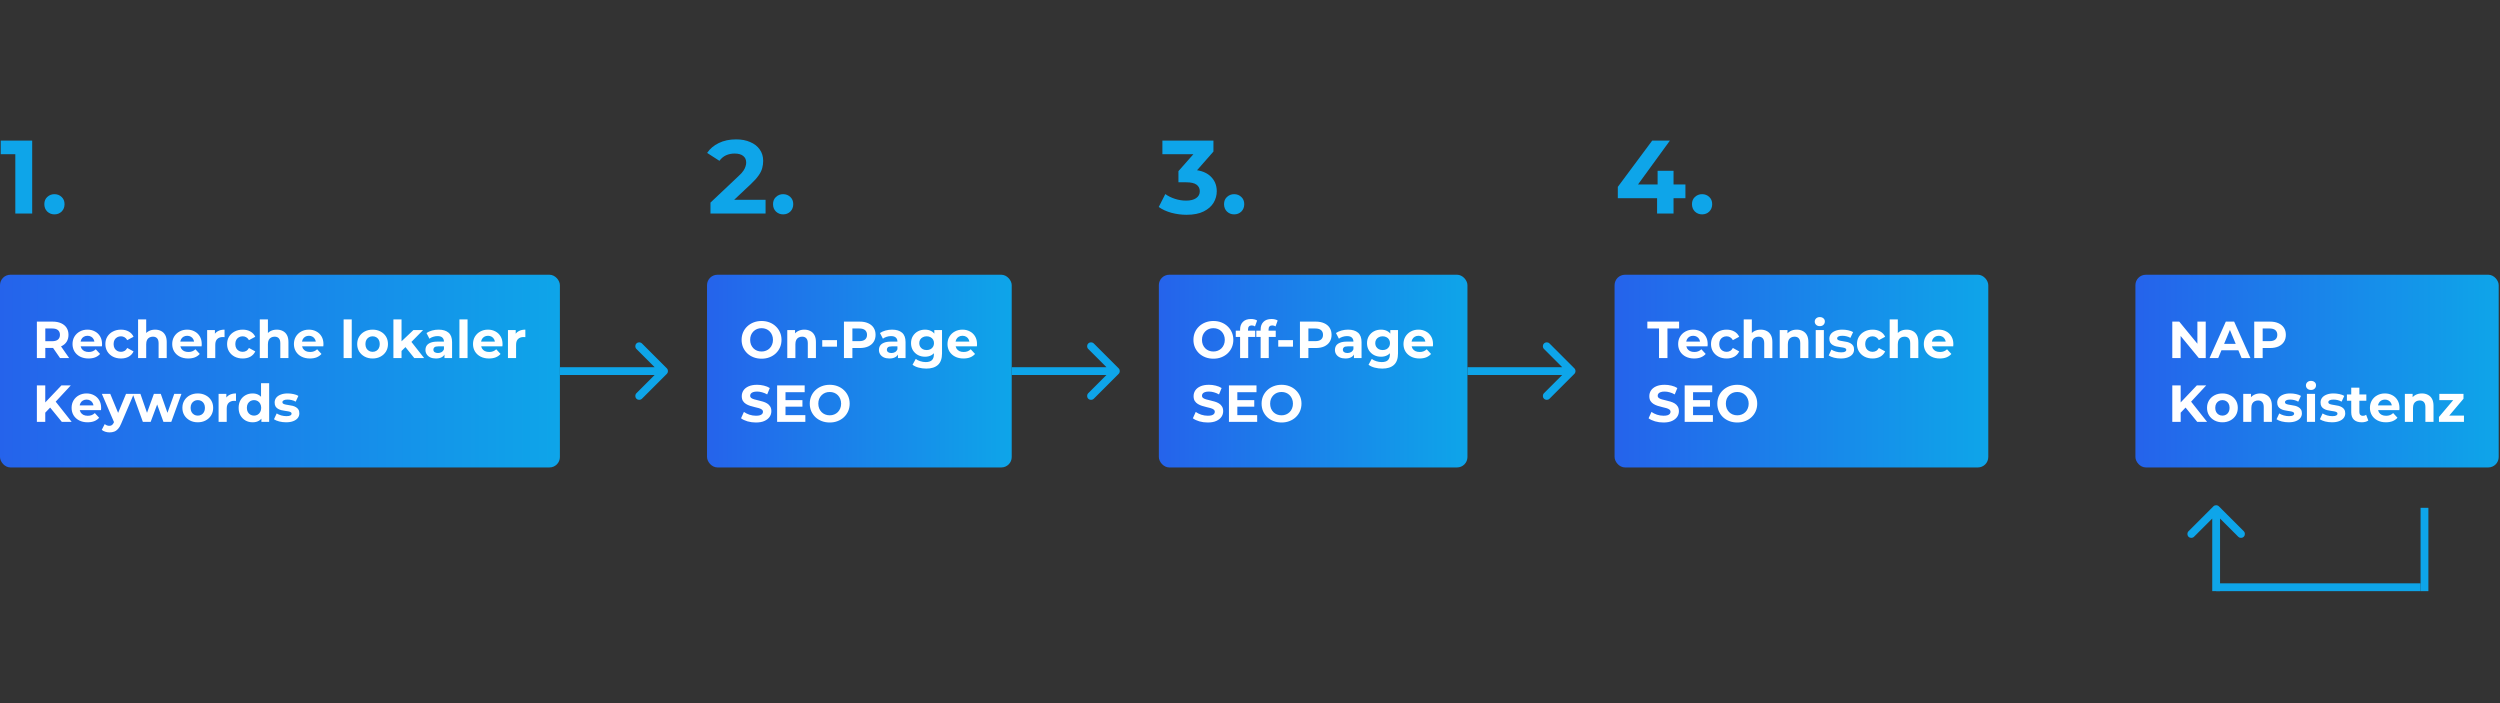 <svg width="1920" height="540" viewBox="0 0 1920 540" fill="none" xmlns="http://www.w3.org/2000/svg">
<rect x="0" y="0" width="1920" height="540" fill="#333333" stroke="none"/>
<rect y="211" width="430" height="148" rx="8" fill="url(#paint0_linear_405_6)"/>
<path d="M28.32 275V247H40.44C42.947 247 45.107 247.413 46.92 248.24C48.733 249.04 50.133 250.2 51.12 251.72C52.107 253.24 52.6 255.053 52.6 257.16C52.6 259.24 52.107 261.04 51.12 262.56C50.133 264.053 48.733 265.2 46.92 266C45.107 266.8 42.947 267.2 40.44 267.2H31.92L34.8 264.36V275H28.32ZM46.12 275L39.12 264.84H46.04L53.12 275H46.12ZM34.8 265.08L31.92 262.04H40.08C42.08 262.04 43.573 261.613 44.56 260.76C45.547 259.88 46.04 258.68 46.04 257.16C46.04 255.613 45.547 254.413 44.56 253.56C43.573 252.707 42.08 252.28 40.08 252.28H31.92L34.8 249.2V265.08ZM67.974 275.32C65.521 275.32 63.361 274.84 61.494 273.88C59.654 272.92 58.227 271.613 57.214 269.96C56.201 268.28 55.694 266.373 55.694 264.24C55.694 262.08 56.187 260.173 57.174 258.52C58.187 256.84 59.561 255.533 61.294 254.6C63.027 253.64 64.987 253.16 67.174 253.16C69.281 253.16 71.174 253.613 72.854 254.52C74.561 255.4 75.907 256.68 76.894 258.36C77.881 260.013 78.374 262 78.374 264.32C78.374 264.56 78.361 264.84 78.334 265.16C78.307 265.453 78.281 265.733 78.254 266H60.774V262.36H74.974L72.574 263.44C72.574 262.32 72.347 261.347 71.894 260.52C71.441 259.693 70.814 259.053 70.014 258.6C69.214 258.12 68.281 257.88 67.214 257.88C66.147 257.88 65.201 258.12 64.374 258.6C63.574 259.053 62.947 259.707 62.494 260.56C62.041 261.387 61.814 262.373 61.814 263.52V264.48C61.814 265.653 62.067 266.693 62.574 267.6C63.107 268.48 63.841 269.16 64.774 269.64C65.734 270.093 66.854 270.32 68.134 270.32C69.281 270.32 70.281 270.147 71.134 269.8C72.014 269.453 72.814 268.933 73.534 268.24L76.854 271.84C75.867 272.96 74.627 273.827 73.134 274.44C71.641 275.027 69.921 275.32 67.974 275.32ZM92.928 275.32C90.608 275.32 88.542 274.853 86.728 273.92C84.915 272.96 83.488 271.64 82.448 269.96C81.435 268.28 80.928 266.373 80.928 264.24C80.928 262.08 81.435 260.173 82.448 258.52C83.488 256.84 84.915 255.533 86.728 254.6C88.542 253.64 90.608 253.16 92.928 253.16C95.195 253.16 97.168 253.64 98.848 254.6C100.528 255.533 101.768 256.88 102.568 258.64L97.728 261.24C97.168 260.227 96.462 259.48 95.608 259C94.782 258.52 93.875 258.28 92.888 258.28C91.822 258.28 90.862 258.52 90.008 259C89.155 259.48 88.475 260.16 87.968 261.04C87.488 261.92 87.248 262.987 87.248 264.24C87.248 265.493 87.488 266.56 87.968 267.44C88.475 268.32 89.155 269 90.008 269.48C90.862 269.96 91.822 270.2 92.888 270.2C93.875 270.2 94.782 269.973 95.608 269.52C96.462 269.04 97.168 268.28 97.728 267.24L102.568 269.88C101.768 271.613 100.528 272.96 98.848 273.92C97.168 274.853 95.195 275.32 92.928 275.32ZM119.124 253.16C120.831 253.16 122.351 253.507 123.684 254.2C125.044 254.867 126.111 255.907 126.884 257.32C127.657 258.707 128.044 260.493 128.044 262.68V275H121.804V263.64C121.804 261.907 121.417 260.627 120.644 259.8C119.897 258.973 118.831 258.56 117.444 258.56C116.457 258.56 115.564 258.773 114.764 259.2C113.991 259.6 113.377 260.227 112.924 261.08C112.497 261.933 112.284 263.027 112.284 264.36V275H106.044V245.32H112.284V259.44L110.884 257.64C111.657 256.2 112.764 255.093 114.204 254.32C115.644 253.547 117.284 253.16 119.124 253.16ZM144.537 275.32C142.083 275.32 139.923 274.84 138.057 273.88C136.217 272.92 134.79 271.613 133.777 269.96C132.763 268.28 132.257 266.373 132.257 264.24C132.257 262.08 132.75 260.173 133.737 258.52C134.75 256.84 136.123 255.533 137.857 254.6C139.59 253.64 141.55 253.16 143.737 253.16C145.843 253.16 147.737 253.613 149.417 254.52C151.123 255.4 152.47 256.68 153.457 258.36C154.443 260.013 154.937 262 154.937 264.32C154.937 264.56 154.923 264.84 154.897 265.16C154.87 265.453 154.843 265.733 154.817 266H137.337V262.36H151.537L149.137 263.44C149.137 262.32 148.91 261.347 148.457 260.52C148.003 259.693 147.377 259.053 146.577 258.6C145.777 258.12 144.843 257.88 143.777 257.88C142.71 257.88 141.763 258.12 140.937 258.6C140.137 259.053 139.51 259.707 139.057 260.56C138.603 261.387 138.377 262.373 138.377 263.52V264.48C138.377 265.653 138.63 266.693 139.137 267.6C139.67 268.48 140.403 269.16 141.337 269.64C142.297 270.093 143.417 270.32 144.697 270.32C145.843 270.32 146.843 270.147 147.697 269.8C148.577 269.453 149.377 268.933 150.097 268.24L153.417 271.84C152.43 272.96 151.19 273.827 149.697 274.44C148.203 275.027 146.483 275.32 144.537 275.32ZM159.091 275V253.48H165.051V259.56L164.211 257.8C164.851 256.28 165.878 255.133 167.291 254.36C168.704 253.56 170.424 253.16 172.451 253.16V258.92C172.184 258.893 171.944 258.88 171.731 258.88C171.518 258.853 171.291 258.84 171.051 258.84C169.344 258.84 167.958 259.333 166.891 260.32C165.851 261.28 165.331 262.787 165.331 264.84V275H159.091ZM186.405 275.32C184.085 275.32 182.018 274.853 180.205 273.92C178.392 272.96 176.965 271.64 175.925 269.96C174.912 268.28 174.405 266.373 174.405 264.24C174.405 262.08 174.912 260.173 175.925 258.52C176.965 256.84 178.392 255.533 180.205 254.6C182.018 253.64 184.085 253.16 186.405 253.16C188.672 253.16 190.645 253.64 192.325 254.6C194.005 255.533 195.245 256.88 196.045 258.64L191.205 261.24C190.645 260.227 189.938 259.48 189.085 259C188.258 258.52 187.352 258.28 186.365 258.28C185.298 258.28 184.338 258.52 183.485 259C182.632 259.48 181.952 260.16 181.445 261.04C180.965 261.92 180.725 262.987 180.725 264.24C180.725 265.493 180.965 266.56 181.445 267.44C181.952 268.32 182.632 269 183.485 269.48C184.338 269.96 185.298 270.2 186.365 270.2C187.352 270.2 188.258 269.973 189.085 269.52C189.938 269.04 190.645 268.28 191.205 267.24L196.045 269.88C195.245 271.613 194.005 272.96 192.325 273.92C190.645 274.853 188.672 275.32 186.405 275.32ZM212.601 253.16C214.307 253.16 215.827 253.507 217.161 254.2C218.521 254.867 219.587 255.907 220.361 257.32C221.134 258.707 221.521 260.493 221.521 262.68V275H215.281V263.64C215.281 261.907 214.894 260.627 214.121 259.8C213.374 258.973 212.307 258.56 210.921 258.56C209.934 258.56 209.041 258.773 208.241 259.2C207.467 259.6 206.854 260.227 206.401 261.08C205.974 261.933 205.761 263.027 205.761 264.36V275H199.521V245.32H205.761V259.44L204.361 257.64C205.134 256.2 206.241 255.093 207.681 254.32C209.121 253.547 210.761 253.16 212.601 253.16ZM238.013 275.32C235.56 275.32 233.4 274.84 231.533 273.88C229.693 272.92 228.266 271.613 227.253 269.96C226.24 268.28 225.733 266.373 225.733 264.24C225.733 262.08 226.226 260.173 227.213 258.52C228.226 256.84 229.6 255.533 231.333 254.6C233.066 253.64 235.026 253.16 237.213 253.16C239.32 253.16 241.213 253.613 242.893 254.52C244.6 255.4 245.946 256.68 246.933 258.36C247.92 260.013 248.413 262 248.413 264.32C248.413 264.56 248.4 264.84 248.373 265.16C248.346 265.453 248.32 265.733 248.293 266H230.813V262.36H245.013L242.613 263.44C242.613 262.32 242.386 261.347 241.933 260.52C241.48 259.693 240.853 259.053 240.053 258.6C239.253 258.12 238.32 257.88 237.253 257.88C236.186 257.88 235.24 258.12 234.413 258.6C233.613 259.053 232.986 259.707 232.533 260.56C232.08 261.387 231.853 262.373 231.853 263.52V264.48C231.853 265.653 232.106 266.693 232.613 267.6C233.146 268.48 233.88 269.16 234.813 269.64C235.773 270.093 236.893 270.32 238.173 270.32C239.32 270.32 240.32 270.147 241.173 269.8C242.053 269.453 242.853 268.933 243.573 268.24L246.893 271.84C245.906 272.96 244.666 273.827 243.173 274.44C241.68 275.027 239.96 275.32 238.013 275.32ZM263.896 275V245.32H270.136V275H263.896ZM286.167 275.32C283.874 275.32 281.834 274.84 280.047 273.88C278.287 272.92 276.887 271.613 275.847 269.96C274.834 268.28 274.327 266.373 274.327 264.24C274.327 262.08 274.834 260.173 275.847 258.52C276.887 256.84 278.287 255.533 280.047 254.6C281.834 253.64 283.874 253.16 286.167 253.16C288.434 253.16 290.46 253.64 292.247 254.6C294.034 255.533 295.434 256.827 296.447 258.48C297.46 260.133 297.967 262.053 297.967 264.24C297.967 266.373 297.46 268.28 296.447 269.96C295.434 271.613 294.034 272.92 292.247 273.88C290.46 274.84 288.434 275.32 286.167 275.32ZM286.167 270.2C287.207 270.2 288.14 269.96 288.967 269.48C289.794 269 290.447 268.32 290.927 267.44C291.407 266.533 291.647 265.467 291.647 264.24C291.647 262.987 291.407 261.92 290.927 261.04C290.447 260.16 289.794 259.48 288.967 259C288.14 258.52 287.207 258.28 286.167 258.28C285.127 258.28 284.194 258.52 283.367 259C282.54 259.48 281.874 260.16 281.367 261.04C280.887 261.92 280.647 262.987 280.647 264.24C280.647 265.467 280.887 266.533 281.367 267.44C281.874 268.32 282.54 269 283.367 269.48C284.194 269.96 285.127 270.2 286.167 270.2ZM307.298 270.6L307.458 263L317.498 253.48H324.938L315.298 263.28L312.058 265.92L307.298 270.6ZM302.138 275V245.32H308.378V275H302.138ZM318.178 275L310.898 265.96L314.818 261.12L325.738 275H318.178ZM341.353 275V270.8L340.953 269.88V262.36C340.953 261.027 340.54 259.987 339.713 259.24C338.913 258.493 337.673 258.12 335.993 258.12C334.847 258.12 333.713 258.307 332.593 258.68C331.5 259.027 330.567 259.507 329.793 260.12L327.553 255.76C328.727 254.933 330.14 254.293 331.793 253.84C333.447 253.387 335.127 253.16 336.833 253.16C340.113 253.16 342.66 253.933 344.473 255.48C346.287 257.027 347.193 259.44 347.193 262.72V275H341.353ZM334.793 275.32C333.113 275.32 331.673 275.04 330.473 274.48C329.273 273.893 328.353 273.107 327.713 272.12C327.073 271.133 326.753 270.027 326.753 268.8C326.753 267.52 327.06 266.4 327.673 265.44C328.313 264.48 329.313 263.733 330.673 263.2C332.033 262.64 333.807 262.36 335.993 262.36H341.713V266H336.673C335.207 266 334.193 266.24 333.633 266.72C333.1 267.2 332.833 267.8 332.833 268.52C332.833 269.32 333.14 269.96 333.753 270.44C334.393 270.893 335.26 271.12 336.353 271.12C337.393 271.12 338.327 270.88 339.153 270.4C339.98 269.893 340.58 269.16 340.953 268.2L341.913 271.08C341.46 272.467 340.633 273.52 339.433 274.24C338.233 274.96 336.687 275.32 334.793 275.32ZM352.841 275V245.32H359.081V275H352.841ZM375.552 275.32C373.099 275.32 370.939 274.84 369.072 273.88C367.232 272.92 365.806 271.613 364.792 269.96C363.779 268.28 363.272 266.373 363.272 264.24C363.272 262.08 363.766 260.173 364.752 258.52C365.766 256.84 367.139 255.533 368.872 254.6C370.606 253.64 372.566 253.16 374.752 253.16C376.859 253.16 378.752 253.613 380.432 254.52C382.139 255.4 383.486 256.68 384.472 258.36C385.459 260.013 385.952 262 385.952 264.32C385.952 264.56 385.939 264.84 385.912 265.16C385.886 265.453 385.859 265.733 385.832 266H368.352V262.36H382.552L380.152 263.44C380.152 262.32 379.926 261.347 379.472 260.52C379.019 259.693 378.392 259.053 377.592 258.6C376.792 258.12 375.859 257.88 374.792 257.88C373.726 257.88 372.779 258.12 371.952 258.6C371.152 259.053 370.526 259.707 370.072 260.56C369.619 261.387 369.392 262.373 369.392 263.52V264.48C369.392 265.653 369.646 266.693 370.152 267.6C370.686 268.48 371.419 269.16 372.352 269.64C373.312 270.093 374.432 270.32 375.712 270.32C376.859 270.32 377.859 270.147 378.712 269.8C379.592 269.453 380.392 268.933 381.112 268.24L384.432 271.84C383.446 272.96 382.206 273.827 380.712 274.44C379.219 275.027 377.499 275.32 375.552 275.32ZM390.107 275V253.48H396.067V259.56L395.227 257.8C395.867 256.28 396.893 255.133 398.307 254.36C399.72 253.56 401.44 253.16 403.467 253.16V258.92C403.2 258.893 402.96 258.88 402.747 258.88C402.533 258.853 402.307 258.84 402.067 258.84C400.36 258.84 398.973 259.333 397.907 260.32C396.867 261.28 396.347 262.787 396.347 264.84V275H390.107ZM34.12 317.6L33.76 310.12L47.16 296H54.36L42.28 309L38.68 312.84L34.12 317.6ZM28.32 324V296H34.76V324H28.32ZM47.48 324L37.52 311.8L41.76 307.2L55.04 324H47.48ZM67.271 324.32C64.818 324.32 62.658 323.84 60.791 322.88C58.951 321.92 57.524 320.613 56.511 318.96C55.498 317.28 54.991 315.373 54.991 313.24C54.991 311.08 55.484 309.173 56.471 307.52C57.484 305.84 58.858 304.533 60.591 303.6C62.324 302.64 64.284 302.16 66.471 302.16C68.578 302.16 70.471 302.613 72.151 303.52C73.858 304.4 75.204 305.68 76.191 307.36C77.178 309.013 77.671 311 77.671 313.32C77.671 313.56 77.658 313.84 77.631 314.16C77.604 314.453 77.578 314.733 77.551 315H60.071V311.36H74.271L71.871 312.44C71.871 311.32 71.644 310.347 71.191 309.52C70.738 308.693 70.111 308.053 69.311 307.6C68.511 307.12 67.578 306.88 66.511 306.88C65.444 306.88 64.498 307.12 63.671 307.6C62.871 308.053 62.244 308.707 61.791 309.56C61.338 310.387 61.111 311.373 61.111 312.52V313.48C61.111 314.653 61.364 315.693 61.871 316.6C62.404 317.48 63.138 318.16 64.071 318.64C65.031 319.093 66.151 319.32 67.431 319.32C68.578 319.32 69.578 319.147 70.431 318.8C71.311 318.453 72.111 317.933 72.831 317.24L76.151 320.84C75.164 321.96 73.924 322.827 72.431 323.44C70.938 324.027 69.218 324.32 67.271 324.32ZM84.155 332.08C83.035 332.08 81.928 331.907 80.835 331.56C79.741 331.213 78.848 330.733 78.155 330.12L80.435 325.68C80.915 326.107 81.461 326.44 82.075 326.68C82.715 326.92 83.341 327.04 83.955 327.04C84.835 327.04 85.528 326.827 86.035 326.4C86.568 326 87.048 325.32 87.475 324.36L88.595 321.72L89.075 321.04L96.795 302.48H102.795L93.075 325.32C92.381 327.053 91.581 328.413 90.675 329.4C89.795 330.387 88.808 331.08 87.715 331.48C86.648 331.88 85.461 332.08 84.155 332.08ZM87.835 324.84L78.235 302.48H84.675L92.115 320.48L87.835 324.84ZM109.714 324L101.954 302.48H107.834L114.274 321H111.474L118.194 302.48H123.474L129.994 321H127.194L133.834 302.48H139.354L131.554 324H125.514L119.794 308.12H121.634L115.714 324H109.714ZM151.909 324.32C149.616 324.32 147.576 323.84 145.789 322.88C144.029 321.92 142.629 320.613 141.589 318.96C140.576 317.28 140.069 315.373 140.069 313.24C140.069 311.08 140.576 309.173 141.589 307.52C142.629 305.84 144.029 304.533 145.789 303.6C147.576 302.64 149.616 302.16 151.909 302.16C154.176 302.16 156.202 302.64 157.989 303.6C159.776 304.533 161.176 305.827 162.189 307.48C163.202 309.133 163.709 311.053 163.709 313.24C163.709 315.373 163.202 317.28 162.189 318.96C161.176 320.613 159.776 321.92 157.989 322.88C156.202 323.84 154.176 324.32 151.909 324.32ZM151.909 319.2C152.949 319.2 153.882 318.96 154.709 318.48C155.536 318 156.189 317.32 156.669 316.44C157.149 315.533 157.389 314.467 157.389 313.24C157.389 311.987 157.149 310.92 156.669 310.04C156.189 309.16 155.536 308.48 154.709 308C153.882 307.52 152.949 307.28 151.909 307.28C150.869 307.28 149.936 307.52 149.109 308C148.282 308.48 147.616 309.16 147.109 310.04C146.629 310.92 146.389 311.987 146.389 313.24C146.389 314.467 146.629 315.533 147.109 316.44C147.616 317.32 148.282 318 149.109 318.48C149.936 318.96 150.869 319.2 151.909 319.2ZM167.88 324V302.48H173.84V308.56L173 306.8C173.64 305.28 174.667 304.133 176.08 303.36C177.493 302.56 179.213 302.16 181.24 302.16V307.92C180.973 307.893 180.733 307.88 180.52 307.88C180.307 307.853 180.08 307.84 179.84 307.84C178.133 307.84 176.747 308.333 175.68 309.32C174.64 310.28 174.12 311.787 174.12 313.84V324H167.88ZM194.034 324.32C192.007 324.32 190.181 323.867 188.554 322.96C186.927 322.027 185.634 320.733 184.674 319.08C183.741 317.427 183.274 315.48 183.274 313.24C183.274 310.973 183.741 309.013 184.674 307.36C185.634 305.707 186.927 304.427 188.554 303.52C190.181 302.613 192.007 302.16 194.034 302.16C195.847 302.16 197.434 302.56 198.794 303.36C200.154 304.16 201.207 305.373 201.954 307C202.701 308.627 203.074 310.707 203.074 313.24C203.074 315.747 202.714 317.827 201.994 319.48C201.274 321.107 200.234 322.32 198.874 323.12C197.541 323.92 195.927 324.32 194.034 324.32ZM195.114 319.2C196.127 319.2 197.047 318.96 197.874 318.48C198.701 318 199.354 317.32 199.834 316.44C200.341 315.533 200.594 314.467 200.594 313.24C200.594 311.987 200.341 310.92 199.834 310.04C199.354 309.16 198.701 308.48 197.874 308C197.047 307.52 196.127 307.28 195.114 307.28C194.074 307.28 193.141 307.52 192.314 308C191.487 308.48 190.821 309.16 190.314 310.04C189.834 310.92 189.594 311.987 189.594 313.24C189.594 314.467 189.834 315.533 190.314 316.44C190.821 317.32 191.487 318 192.314 318.48C193.141 318.96 194.074 319.2 195.114 319.2ZM200.754 324V319.6L200.874 313.2L200.474 306.84V294.32H206.714V324H200.754ZM219.729 324.32C217.889 324.32 216.116 324.107 214.409 323.68C212.729 323.227 211.396 322.667 210.409 322L212.489 317.52C213.476 318.133 214.636 318.64 215.969 319.04C217.329 319.413 218.663 319.6 219.969 319.6C221.409 319.6 222.423 319.427 223.009 319.08C223.623 318.733 223.929 318.253 223.929 317.64C223.929 317.133 223.689 316.76 223.209 316.52C222.756 316.253 222.143 316.053 221.369 315.92C220.596 315.787 219.743 315.653 218.809 315.52C217.903 315.387 216.983 315.213 216.049 315C215.116 314.76 214.263 314.413 213.489 313.96C212.716 313.507 212.089 312.893 211.609 312.12C211.156 311.347 210.929 310.347 210.929 309.12C210.929 307.76 211.316 306.56 212.089 305.52C212.889 304.48 214.036 303.667 215.529 303.08C217.023 302.467 218.809 302.16 220.889 302.16C222.356 302.16 223.849 302.32 225.369 302.64C226.889 302.96 228.156 303.427 229.169 304.04L227.089 308.48C226.049 307.867 224.996 307.453 223.929 307.24C222.889 307 221.876 306.88 220.889 306.88C219.503 306.88 218.489 307.067 217.849 307.44C217.209 307.813 216.889 308.293 216.889 308.88C216.889 309.413 217.116 309.813 217.569 310.08C218.049 310.347 218.676 310.56 219.449 310.72C220.223 310.88 221.063 311.027 221.969 311.16C222.903 311.267 223.836 311.44 224.769 311.68C225.703 311.92 226.543 312.267 227.289 312.72C228.063 313.147 228.689 313.747 229.169 314.52C229.649 315.267 229.889 316.253 229.889 317.48C229.889 318.813 229.489 320 228.689 321.04C227.889 322.053 226.729 322.853 225.209 323.44C223.716 324.027 221.889 324.32 219.729 324.32Z" fill="white"/>
<rect x="1640" y="211" width="279" height="148" rx="8" fill="url(#paint1_linear_405_6)"/>
<path d="M1668.32 275V247H1673.68L1690.2 267.16H1687.6V247H1694V275H1688.68L1672.12 254.84H1674.72V275H1668.32ZM1696.94 275L1709.42 247H1715.82L1728.34 275H1721.54L1711.3 250.28H1713.86L1703.58 275H1696.94ZM1703.18 269L1704.9 264.08H1719.3L1721.06 269H1703.18ZM1731.25 275V247H1743.37C1745.88 247 1748.04 247.413 1749.85 248.24C1751.66 249.04 1753.06 250.2 1754.05 251.72C1755.04 253.24 1755.53 255.053 1755.53 257.16C1755.53 259.24 1755.04 261.04 1754.05 262.56C1753.06 264.08 1751.66 265.253 1749.85 266.08C1748.04 266.88 1745.88 267.28 1743.37 267.28H1734.85L1737.73 264.36V275H1731.25ZM1737.73 265.08L1734.85 262H1743.01C1745.01 262 1746.5 261.573 1747.49 260.72C1748.48 259.867 1748.97 258.68 1748.97 257.16C1748.97 255.613 1748.48 254.413 1747.49 253.56C1746.5 252.707 1745.01 252.28 1743.01 252.28H1734.85L1737.73 249.2V265.08ZM1674.12 317.6L1673.76 310.12L1687.16 296H1694.36L1682.28 309L1678.68 312.84L1674.12 317.6ZM1668.32 324V296H1674.76V324H1668.32ZM1687.48 324L1677.52 311.8L1681.76 307.2L1695.04 324H1687.48ZM1706.83 324.32C1704.54 324.32 1702.5 323.84 1700.71 322.88C1698.95 321.92 1697.55 320.613 1696.51 318.96C1695.5 317.28 1694.99 315.373 1694.99 313.24C1694.99 311.08 1695.5 309.173 1696.51 307.52C1697.55 305.84 1698.95 304.533 1700.71 303.6C1702.5 302.64 1704.54 302.16 1706.83 302.16C1709.1 302.16 1711.12 302.64 1712.91 303.6C1714.7 304.533 1716.1 305.827 1717.11 307.48C1718.12 309.133 1718.63 311.053 1718.63 313.24C1718.63 315.373 1718.12 317.28 1717.11 318.96C1716.1 320.613 1714.7 321.92 1712.91 322.88C1711.12 323.84 1709.1 324.32 1706.83 324.32ZM1706.83 319.2C1707.87 319.2 1708.8 318.96 1709.63 318.48C1710.46 318 1711.11 317.32 1711.59 316.44C1712.07 315.533 1712.31 314.467 1712.31 313.24C1712.31 311.987 1712.07 310.92 1711.59 310.04C1711.11 309.16 1710.46 308.48 1709.63 308C1708.8 307.52 1707.87 307.28 1706.83 307.28C1705.79 307.28 1704.86 307.52 1704.03 308C1703.2 308.48 1702.54 309.16 1702.03 310.04C1701.55 310.92 1701.31 311.987 1701.31 313.24C1701.31 314.467 1701.55 315.533 1702.03 316.44C1702.54 317.32 1703.2 318 1704.03 318.48C1704.86 318.96 1705.79 319.2 1706.83 319.2ZM1735.88 302.16C1737.59 302.16 1739.11 302.507 1740.44 303.2C1741.8 303.867 1742.87 304.907 1743.64 306.32C1744.42 307.707 1744.8 309.493 1744.8 311.68V324H1738.56V312.64C1738.56 310.907 1738.18 309.627 1737.4 308.8C1736.66 307.973 1735.59 307.56 1734.2 307.56C1733.22 307.56 1732.32 307.773 1731.52 308.2C1730.75 308.6 1730.14 309.227 1729.68 310.08C1729.26 310.933 1729.04 312.027 1729.04 313.36V324H1722.8V302.48H1728.76V308.44L1727.64 306.64C1728.42 305.2 1729.52 304.093 1730.96 303.32C1732.4 302.547 1734.04 302.16 1735.88 302.16ZM1757.7 324.32C1755.86 324.32 1754.08 324.107 1752.38 323.68C1750.7 323.227 1749.36 322.667 1748.38 322L1750.46 317.52C1751.44 318.133 1752.6 318.64 1753.94 319.04C1755.3 319.413 1756.63 319.6 1757.94 319.6C1759.38 319.6 1760.39 319.427 1760.98 319.08C1761.59 318.733 1761.9 318.253 1761.9 317.64C1761.9 317.133 1761.66 316.76 1761.18 316.52C1760.72 316.253 1760.11 316.053 1759.34 315.92C1758.56 315.787 1757.71 315.653 1756.78 315.52C1755.87 315.387 1754.95 315.213 1754.02 315C1753.08 314.76 1752.23 314.413 1751.46 313.96C1750.68 313.507 1750.06 312.893 1749.58 312.12C1749.12 311.347 1748.9 310.347 1748.9 309.12C1748.9 307.76 1749.28 306.56 1750.06 305.52C1750.86 304.48 1752 303.667 1753.5 303.08C1754.99 302.467 1756.78 302.16 1758.86 302.16C1760.32 302.16 1761.82 302.32 1763.34 302.64C1764.86 302.96 1766.12 303.427 1767.14 304.04L1765.06 308.48C1764.02 307.867 1762.96 307.453 1761.9 307.24C1760.86 307 1759.84 306.88 1758.86 306.88C1757.47 306.88 1756.46 307.067 1755.82 307.44C1755.18 307.813 1754.86 308.293 1754.86 308.88C1754.86 309.413 1755.08 309.813 1755.54 310.08C1756.02 310.347 1756.64 310.56 1757.42 310.72C1758.19 310.88 1759.03 311.027 1759.94 311.16C1760.87 311.267 1761.8 311.44 1762.74 311.68C1763.67 311.92 1764.51 312.267 1765.26 312.72C1766.03 313.147 1766.66 313.747 1767.14 314.52C1767.62 315.267 1767.86 316.253 1767.86 317.48C1767.86 318.813 1767.46 320 1766.66 321.04C1765.86 322.053 1764.7 322.853 1763.18 323.44C1761.68 324.027 1759.86 324.32 1757.7 324.32ZM1771.71 324V302.48H1777.95V324H1771.71ZM1774.83 299.48C1773.68 299.48 1772.75 299.147 1772.03 298.48C1771.31 297.813 1770.95 296.987 1770.95 296C1770.95 295.013 1771.31 294.187 1772.03 293.52C1772.75 292.853 1773.68 292.52 1774.83 292.52C1775.97 292.52 1776.91 292.84 1777.63 293.48C1778.35 294.093 1778.71 294.893 1778.71 295.88C1778.71 296.92 1778.35 297.787 1777.63 298.48C1776.93 299.147 1776 299.48 1774.83 299.48ZM1790.98 324.32C1789.14 324.32 1787.37 324.107 1785.66 323.68C1783.98 323.227 1782.65 322.667 1781.66 322L1783.74 317.52C1784.73 318.133 1785.89 318.64 1787.22 319.04C1788.58 319.413 1789.91 319.6 1791.22 319.6C1792.66 319.6 1793.67 319.427 1794.26 319.08C1794.87 318.733 1795.18 318.253 1795.18 317.64C1795.18 317.133 1794.94 316.76 1794.46 316.52C1794.01 316.253 1793.39 316.053 1792.62 315.92C1791.85 315.787 1790.99 315.653 1790.06 315.52C1789.15 315.387 1788.23 315.213 1787.3 315C1786.37 314.76 1785.51 314.413 1784.74 313.96C1783.97 313.507 1783.34 312.893 1782.86 312.12C1782.41 311.347 1782.18 310.347 1782.18 309.12C1782.18 307.76 1782.57 306.56 1783.34 305.52C1784.14 304.48 1785.29 303.667 1786.78 303.08C1788.27 302.467 1790.06 302.16 1792.14 302.16C1793.61 302.16 1795.1 302.32 1796.62 302.64C1798.14 302.96 1799.41 303.427 1800.42 304.04L1798.34 308.48C1797.3 307.867 1796.25 307.453 1795.18 307.24C1794.14 307 1793.13 306.88 1792.14 306.88C1790.75 306.88 1789.74 307.067 1789.1 307.44C1788.46 307.813 1788.14 308.293 1788.14 308.88C1788.14 309.413 1788.37 309.813 1788.82 310.08C1789.3 310.347 1789.93 310.56 1790.7 310.72C1791.47 310.88 1792.31 311.027 1793.22 311.16C1794.15 311.267 1795.09 311.44 1796.02 311.68C1796.95 311.92 1797.79 312.267 1798.54 312.72C1799.31 313.147 1799.94 313.747 1800.42 314.52C1800.9 315.267 1801.14 316.253 1801.14 317.48C1801.14 318.813 1800.74 320 1799.94 321.04C1799.14 322.053 1797.98 322.853 1796.46 323.44C1794.97 324.027 1793.14 324.32 1790.98 324.32ZM1813.79 324.32C1811.26 324.32 1809.28 323.68 1807.87 322.4C1806.46 321.093 1805.75 319.16 1805.75 316.6V297.72H1811.99V316.52C1811.99 317.427 1812.23 318.133 1812.71 318.64C1813.19 319.12 1813.84 319.36 1814.67 319.36C1815.66 319.36 1816.5 319.093 1817.19 318.56L1818.87 322.96C1818.23 323.413 1817.46 323.76 1816.55 324C1815.67 324.213 1814.75 324.32 1813.79 324.32ZM1802.43 307.76V302.96H1817.35V307.76H1802.43ZM1832.39 324.32C1829.93 324.32 1827.77 323.84 1825.91 322.88C1824.07 321.92 1822.64 320.613 1821.63 318.96C1820.61 317.28 1820.11 315.373 1820.11 313.24C1820.11 311.08 1820.6 309.173 1821.59 307.52C1822.6 305.84 1823.97 304.533 1825.71 303.6C1827.44 302.64 1829.4 302.16 1831.59 302.16C1833.69 302.16 1835.59 302.613 1837.27 303.52C1838.97 304.4 1840.32 305.68 1841.31 307.36C1842.29 309.013 1842.79 311 1842.79 313.32C1842.79 313.56 1842.77 313.84 1842.75 314.16C1842.72 314.453 1842.69 314.733 1842.67 315H1825.19V311.36H1839.39L1836.99 312.44C1836.99 311.32 1836.76 310.347 1836.31 309.52C1835.85 308.693 1835.23 308.053 1834.43 307.6C1833.63 307.12 1832.69 306.88 1831.63 306.88C1830.56 306.88 1829.61 307.12 1828.79 307.6C1827.99 308.053 1827.36 308.707 1826.91 309.56C1826.45 310.387 1826.23 311.373 1826.23 312.52V313.48C1826.23 314.653 1826.48 315.693 1826.99 316.6C1827.52 317.48 1828.25 318.16 1829.19 318.64C1830.15 319.093 1831.27 319.32 1832.55 319.32C1833.69 319.32 1834.69 319.147 1835.55 318.8C1836.43 318.453 1837.23 317.933 1837.95 317.24L1841.27 320.84C1840.28 321.96 1839.04 322.827 1837.55 323.44C1836.05 324.027 1834.33 324.32 1832.39 324.32ZM1860.02 302.16C1861.73 302.16 1863.25 302.507 1864.58 303.2C1865.94 303.867 1867.01 304.907 1867.78 306.32C1868.56 307.707 1868.94 309.493 1868.94 311.68V324H1862.7V312.64C1862.7 310.907 1862.32 309.627 1861.54 308.8C1860.8 307.973 1859.73 307.56 1858.34 307.56C1857.36 307.56 1856.46 307.773 1855.66 308.2C1854.89 308.6 1854.28 309.227 1853.82 310.08C1853.4 310.933 1853.18 312.027 1853.18 313.36V324H1846.94V302.48H1852.9V308.44L1851.78 306.64C1852.56 305.2 1853.66 304.093 1855.1 303.32C1856.54 302.547 1858.18 302.16 1860.02 302.16ZM1873.12 324V320.24L1885.84 305.2L1886.92 307.28H1873.4V302.48H1891.96V306.24L1879.24 321.28L1878.12 319.2H1892.32V324H1873.12Z" fill="white"/>
<path d="M1704.12 388.879C1702.95 387.707 1701.05 387.707 1699.88 388.879L1680.79 407.971C1679.62 409.142 1679.62 411.042 1680.79 412.213C1681.96 413.385 1683.86 413.385 1685.03 412.213L1702 395.243L1718.97 412.213C1720.14 413.385 1722.04 413.385 1723.21 412.213C1724.38 411.042 1724.38 409.142 1723.21 407.971L1704.12 388.879ZM1705 454L1705 391L1699 391L1699 454L1705 454Z" fill="#0EA5E9"/>
<line x1="1702" y1="451" x2="1859" y2="451" stroke="#0EA5E9" stroke-width="6"/>
<line x1="1862" y1="390" x2="1862" y2="454" stroke="#0EA5E9" stroke-width="6"/>
<path d="M11.76 164V112.8L17.36 118.4H0.56V108H24.72V164H11.76ZM41.808 164.64C39.675 164.64 37.835 163.92 36.288 162.48C34.795 160.987 34.048 159.093 34.048 156.8C34.048 154.507 34.795 152.667 36.288 151.28C37.835 149.84 39.675 149.12 41.808 149.12C43.995 149.12 45.835 149.84 47.328 151.28C48.822 152.667 49.568 154.507 49.568 156.8C49.568 159.093 48.822 160.987 47.328 162.48C45.835 163.92 43.995 164.64 41.808 164.64Z" fill="#0EA5E9"/>
<rect x="1240" y="211" width="287" height="148" rx="8" fill="url(#paint2_linear_405_6)"/>
<path d="M1274.12 275V252.28H1265.16V247H1289.56V252.28H1280.6V275H1274.12ZM1301.1 275.32C1298.65 275.32 1296.49 274.84 1294.62 273.88C1292.78 272.92 1291.35 271.613 1290.34 269.96C1289.33 268.28 1288.82 266.373 1288.82 264.24C1288.82 262.08 1289.31 260.173 1290.3 258.52C1291.31 256.84 1292.69 255.533 1294.42 254.6C1296.15 253.64 1298.11 253.16 1300.3 253.16C1302.41 253.16 1304.3 253.613 1305.98 254.52C1307.69 255.4 1309.03 256.68 1310.02 258.36C1311.01 260.013 1311.5 262 1311.5 264.32C1311.5 264.56 1311.49 264.84 1311.46 265.16C1311.43 265.453 1311.41 265.733 1311.38 266H1293.9V262.36H1308.1L1305.7 263.44C1305.7 262.32 1305.47 261.347 1305.02 260.52C1304.57 259.693 1303.94 259.053 1303.14 258.6C1302.34 258.12 1301.41 257.88 1300.34 257.88C1299.27 257.88 1298.33 258.12 1297.5 258.6C1296.7 259.053 1296.07 259.707 1295.62 260.56C1295.17 261.387 1294.94 262.373 1294.94 263.52V264.48C1294.94 265.653 1295.19 266.693 1295.7 267.6C1296.23 268.48 1296.97 269.16 1297.9 269.64C1298.86 270.093 1299.98 270.32 1301.26 270.32C1302.41 270.32 1303.41 270.147 1304.26 269.8C1305.14 269.453 1305.94 268.933 1306.66 268.24L1309.98 271.84C1308.99 272.96 1307.75 273.827 1306.26 274.44C1304.77 275.027 1303.05 275.32 1301.1 275.32ZM1326.05 275.32C1323.73 275.32 1321.67 274.853 1319.85 273.92C1318.04 272.96 1316.61 271.64 1315.57 269.96C1314.56 268.28 1314.05 266.373 1314.05 264.24C1314.05 262.08 1314.56 260.173 1315.57 258.52C1316.61 256.84 1318.04 255.533 1319.85 254.6C1321.67 253.64 1323.73 253.16 1326.05 253.16C1328.32 253.16 1330.29 253.64 1331.97 254.6C1333.65 255.533 1334.89 256.88 1335.69 258.64L1330.85 261.24C1330.29 260.227 1329.59 259.48 1328.73 259C1327.91 258.52 1327 258.28 1326.01 258.28C1324.95 258.28 1323.99 258.52 1323.13 259C1322.28 259.48 1321.6 260.16 1321.09 261.04C1320.61 261.92 1320.37 262.987 1320.37 264.24C1320.37 265.493 1320.61 266.56 1321.09 267.44C1321.6 268.32 1322.28 269 1323.13 269.48C1323.99 269.96 1324.95 270.2 1326.01 270.2C1327 270.2 1327.91 269.973 1328.73 269.52C1329.59 269.04 1330.29 268.28 1330.85 267.24L1335.69 269.88C1334.89 271.613 1333.65 272.96 1331.97 273.92C1330.29 274.853 1328.32 275.32 1326.05 275.32ZM1352.25 253.16C1353.96 253.16 1355.48 253.507 1356.81 254.2C1358.17 254.867 1359.24 255.907 1360.01 257.32C1360.78 258.707 1361.17 260.493 1361.17 262.68V275H1354.93V263.64C1354.93 261.907 1354.54 260.627 1353.77 259.8C1353.02 258.973 1351.96 258.56 1350.57 258.56C1349.58 258.56 1348.69 258.773 1347.89 259.2C1347.12 259.6 1346.5 260.227 1346.05 261.08C1345.62 261.933 1345.41 263.027 1345.41 264.36V275H1339.17V245.32H1345.41V259.44L1344.01 257.64C1344.78 256.2 1345.89 255.093 1347.33 254.32C1348.77 253.547 1350.41 253.16 1352.25 253.16ZM1379.91 253.16C1381.61 253.16 1383.13 253.507 1384.47 254.2C1385.83 254.867 1386.89 255.907 1387.67 257.32C1388.44 258.707 1388.83 260.493 1388.83 262.68V275H1382.59V263.64C1382.59 261.907 1382.2 260.627 1381.43 259.8C1380.68 258.973 1379.61 258.56 1378.23 258.56C1377.24 258.56 1376.35 258.773 1375.55 259.2C1374.77 259.6 1374.16 260.227 1373.71 261.08C1373.28 261.933 1373.07 263.027 1373.07 264.36V275H1366.83V253.48H1372.79V259.44L1371.67 257.64C1372.44 256.2 1373.55 255.093 1374.99 254.32C1376.43 253.547 1378.07 253.16 1379.91 253.16ZM1394.48 275V253.48H1400.72V275H1394.48ZM1397.6 250.48C1396.45 250.48 1395.52 250.147 1394.8 249.48C1394.08 248.813 1393.72 247.987 1393.72 247C1393.72 246.013 1394.08 245.187 1394.8 244.52C1395.52 243.853 1396.45 243.52 1397.6 243.52C1398.75 243.52 1399.68 243.84 1400.4 244.48C1401.12 245.093 1401.48 245.893 1401.48 246.88C1401.48 247.92 1401.12 248.787 1400.4 249.48C1399.71 250.147 1398.77 250.48 1397.6 250.48ZM1413.75 275.32C1411.91 275.32 1410.14 275.107 1408.43 274.68C1406.75 274.227 1405.42 273.667 1404.43 273L1406.51 268.52C1407.5 269.133 1408.66 269.64 1409.99 270.04C1411.35 270.413 1412.69 270.6 1413.99 270.6C1415.43 270.6 1416.45 270.427 1417.03 270.08C1417.65 269.733 1417.95 269.253 1417.95 268.64C1417.95 268.133 1417.71 267.76 1417.23 267.52C1416.78 267.253 1416.17 267.053 1415.39 266.92C1414.62 266.787 1413.77 266.653 1412.83 266.52C1411.93 266.387 1411.01 266.213 1410.07 266C1409.14 265.76 1408.29 265.413 1407.51 264.96C1406.74 264.507 1406.11 263.893 1405.63 263.12C1405.18 262.347 1404.95 261.347 1404.95 260.12C1404.95 258.76 1405.34 257.56 1406.11 256.52C1406.91 255.48 1408.06 254.667 1409.55 254.08C1411.05 253.467 1412.83 253.16 1414.91 253.16C1416.38 253.16 1417.87 253.32 1419.39 253.64C1420.91 253.96 1422.18 254.427 1423.19 255.04L1421.11 259.48C1420.07 258.867 1419.02 258.453 1417.95 258.24C1416.91 258 1415.9 257.88 1414.91 257.88C1413.53 257.88 1412.51 258.067 1411.87 258.44C1411.23 258.813 1410.91 259.293 1410.91 259.88C1410.91 260.413 1411.14 260.813 1411.59 261.08C1412.07 261.347 1412.7 261.56 1413.47 261.72C1414.25 261.88 1415.09 262.027 1415.99 262.16C1416.93 262.267 1417.86 262.44 1418.79 262.68C1419.73 262.92 1420.57 263.267 1421.31 263.72C1422.09 264.147 1422.71 264.747 1423.19 265.52C1423.67 266.267 1423.91 267.253 1423.91 268.48C1423.91 269.813 1423.51 271 1422.71 272.04C1421.91 273.053 1420.75 273.853 1419.23 274.44C1417.74 275.027 1415.91 275.32 1413.75 275.32ZM1438.16 275.32C1435.84 275.32 1433.78 274.853 1431.96 273.92C1430.15 272.96 1428.72 271.64 1427.68 269.96C1426.67 268.28 1426.16 266.373 1426.16 264.24C1426.16 262.08 1426.67 260.173 1427.68 258.52C1428.72 256.84 1430.15 255.533 1431.96 254.6C1433.78 253.64 1435.84 253.16 1438.16 253.16C1440.43 253.16 1442.4 253.64 1444.08 254.6C1445.76 255.533 1447 256.88 1447.8 258.64L1442.96 261.24C1442.4 260.227 1441.7 259.48 1440.84 259C1440.02 258.52 1439.11 258.28 1438.12 258.28C1437.06 258.28 1436.1 258.52 1435.24 259C1434.39 259.48 1433.71 260.16 1433.2 261.04C1432.72 261.92 1432.48 262.987 1432.48 264.24C1432.48 265.493 1432.72 266.56 1433.2 267.44C1433.71 268.32 1434.39 269 1435.24 269.48C1436.1 269.96 1437.06 270.2 1438.12 270.2C1439.11 270.2 1440.02 269.973 1440.84 269.52C1441.7 269.04 1442.4 268.28 1442.96 267.24L1447.8 269.88C1447 271.613 1445.76 272.96 1444.08 273.92C1442.4 274.853 1440.43 275.32 1438.16 275.32ZM1464.36 253.16C1466.07 253.16 1467.59 253.507 1468.92 254.2C1470.28 254.867 1471.35 255.907 1472.12 257.32C1472.89 258.707 1473.28 260.493 1473.28 262.68V275H1467.04V263.64C1467.04 261.907 1466.65 260.627 1465.88 259.8C1465.13 258.973 1464.07 258.56 1462.68 258.56C1461.69 258.56 1460.8 258.773 1460 259.2C1459.23 259.6 1458.61 260.227 1458.16 261.08C1457.73 261.933 1457.52 263.027 1457.52 264.36V275H1451.28V245.32H1457.52V259.44L1456.12 257.64C1456.89 256.2 1458 255.093 1459.44 254.32C1460.88 253.547 1462.52 253.16 1464.36 253.16ZM1489.77 275.32C1487.32 275.32 1485.16 274.84 1483.29 273.88C1481.45 272.92 1480.02 271.613 1479.01 269.96C1478 268.28 1477.49 266.373 1477.49 264.24C1477.49 262.08 1477.98 260.173 1478.97 258.52C1479.98 256.84 1481.36 255.533 1483.09 254.6C1484.82 253.64 1486.78 253.16 1488.97 253.16C1491.08 253.16 1492.97 253.613 1494.65 254.52C1496.36 255.4 1497.7 256.68 1498.69 258.36C1499.68 260.013 1500.17 262 1500.17 264.32C1500.17 264.56 1500.16 264.84 1500.13 265.16C1500.1 265.453 1500.08 265.733 1500.05 266H1482.57V262.36H1496.77L1494.37 263.44C1494.37 262.32 1494.14 261.347 1493.69 260.52C1493.24 259.693 1492.61 259.053 1491.81 258.6C1491.01 258.12 1490.08 257.88 1489.01 257.88C1487.94 257.88 1487 258.12 1486.17 258.6C1485.37 259.053 1484.74 259.707 1484.29 260.56C1483.84 261.387 1483.61 262.373 1483.61 263.52V264.48C1483.61 265.653 1483.86 266.693 1484.37 267.6C1484.9 268.48 1485.64 269.16 1486.57 269.64C1487.53 270.093 1488.65 270.32 1489.93 270.32C1491.08 270.32 1492.08 270.147 1492.93 269.8C1493.81 269.453 1494.61 268.933 1495.33 268.24L1498.65 271.84C1497.66 272.96 1496.42 273.827 1494.93 274.44C1493.44 275.027 1491.72 275.32 1489.77 275.32ZM1277.52 324.48C1275.28 324.48 1273.13 324.187 1271.08 323.6C1269.03 322.987 1267.37 322.2 1266.12 321.24L1268.32 316.36C1269.52 317.213 1270.93 317.92 1272.56 318.48C1274.21 319.013 1275.88 319.28 1277.56 319.28C1278.84 319.28 1279.87 319.16 1280.64 318.92C1281.44 318.653 1282.03 318.293 1282.4 317.84C1282.77 317.387 1282.96 316.867 1282.96 316.28C1282.96 315.533 1282.67 314.947 1282.08 314.52C1281.49 314.067 1280.72 313.707 1279.76 313.44C1278.8 313.147 1277.73 312.88 1276.56 312.64C1275.41 312.373 1274.25 312.053 1273.08 311.68C1271.93 311.307 1270.88 310.827 1269.92 310.24C1268.96 309.653 1268.17 308.88 1267.56 307.92C1266.97 306.96 1266.68 305.733 1266.68 304.24C1266.68 302.64 1267.11 301.187 1267.96 299.88C1268.84 298.547 1270.15 297.493 1271.88 296.72C1273.64 295.92 1275.84 295.52 1278.48 295.52C1280.24 295.52 1281.97 295.733 1283.68 296.16C1285.39 296.56 1286.89 297.173 1288.2 298L1286.2 302.92C1284.89 302.173 1283.59 301.627 1282.28 301.28C1280.97 300.907 1279.69 300.72 1278.44 300.72C1277.19 300.72 1276.16 300.867 1275.36 301.16C1274.56 301.453 1273.99 301.84 1273.64 302.32C1273.29 302.773 1273.12 303.307 1273.12 303.92C1273.12 304.64 1273.41 305.227 1274 305.68C1274.59 306.107 1275.36 306.453 1276.32 306.72C1277.28 306.987 1278.33 307.253 1279.48 307.52C1280.65 307.787 1281.81 308.093 1282.96 308.44C1284.13 308.787 1285.2 309.253 1286.16 309.84C1287.12 310.427 1287.89 311.2 1288.48 312.16C1289.09 313.12 1289.4 314.333 1289.4 315.8C1289.4 317.373 1288.96 318.813 1288.08 320.12C1287.2 321.427 1285.88 322.48 1284.12 323.28C1282.39 324.08 1280.19 324.48 1277.52 324.48ZM1299.79 307.28H1313.27V312.32H1299.79V307.28ZM1300.27 318.8H1315.51V324H1293.83V296H1314.99V301.2H1300.27V318.8ZM1334.26 324.48C1332.05 324.48 1330 324.12 1328.1 323.4C1326.24 322.68 1324.61 321.667 1323.22 320.36C1321.86 319.053 1320.8 317.52 1320.02 315.76C1319.28 314 1318.9 312.08 1318.9 310C1318.9 307.92 1319.28 306 1320.02 304.24C1320.8 302.48 1321.88 300.947 1323.26 299.64C1324.65 298.333 1326.28 297.32 1328.14 296.6C1330.01 295.88 1332.04 295.52 1334.22 295.52C1336.44 295.52 1338.46 295.88 1340.3 296.6C1342.17 297.32 1343.78 298.333 1345.14 299.64C1346.53 300.947 1347.61 302.48 1348.38 304.24C1349.16 305.973 1349.54 307.893 1349.54 310C1349.54 312.08 1349.16 314.013 1348.38 315.8C1347.61 317.56 1346.53 319.093 1345.14 320.4C1343.78 321.68 1342.17 322.68 1340.3 323.4C1338.46 324.12 1336.45 324.48 1334.26 324.48ZM1334.22 318.96C1335.48 318.96 1336.62 318.747 1337.66 318.32C1338.73 317.893 1339.66 317.28 1340.46 316.48C1341.26 315.68 1341.88 314.733 1342.3 313.64C1342.76 312.547 1342.98 311.333 1342.98 310C1342.98 308.667 1342.76 307.453 1342.3 306.36C1341.88 305.267 1341.26 304.32 1340.46 303.52C1339.69 302.72 1338.77 302.107 1337.7 301.68C1336.64 301.253 1335.48 301.04 1334.22 301.04C1332.97 301.04 1331.81 301.253 1330.74 301.68C1329.7 302.107 1328.78 302.72 1327.98 303.52C1327.18 304.32 1326.56 305.267 1326.1 306.36C1325.68 307.453 1325.46 308.667 1325.46 310C1325.46 311.307 1325.68 312.52 1326.1 313.64C1326.56 314.733 1327.17 315.68 1327.94 316.48C1328.74 317.28 1329.68 317.893 1330.74 318.32C1331.81 318.747 1332.97 318.96 1334.22 318.96Z" fill="white"/>
<rect x="543" y="211" width="234" height="148" rx="8" fill="url(#paint3_linear_405_6)"/>
<path d="M584.92 275.48C582.707 275.48 580.653 275.12 578.76 274.4C576.893 273.68 575.267 272.667 573.88 271.36C572.52 270.053 571.453 268.52 570.68 266.76C569.933 265 569.56 263.08 569.56 261C569.56 258.92 569.933 257 570.68 255.24C571.453 253.48 572.533 251.947 573.92 250.64C575.307 249.333 576.933 248.32 578.8 247.6C580.667 246.88 582.693 246.52 584.88 246.52C587.093 246.52 589.12 246.88 590.96 247.6C592.827 248.32 594.44 249.333 595.8 250.64C597.187 251.947 598.267 253.48 599.04 255.24C599.813 256.973 600.2 258.893 600.2 261C600.2 263.08 599.813 265.013 599.04 266.8C598.267 268.56 597.187 270.093 595.8 271.4C594.44 272.68 592.827 273.68 590.96 274.4C589.12 275.12 587.107 275.48 584.92 275.48ZM584.88 269.96C586.133 269.96 587.28 269.747 588.32 269.32C589.387 268.893 590.32 268.28 591.12 267.48C591.92 266.68 592.533 265.733 592.96 264.64C593.413 263.547 593.64 262.333 593.64 261C593.64 259.667 593.413 258.453 592.96 257.36C592.533 256.267 591.92 255.32 591.12 254.52C590.347 253.72 589.427 253.107 588.36 252.68C587.293 252.253 586.133 252.04 584.88 252.04C583.627 252.04 582.467 252.253 581.4 252.68C580.36 253.107 579.44 253.72 578.64 254.52C577.84 255.32 577.213 256.267 576.76 257.36C576.333 258.453 576.12 259.667 576.12 261C576.12 262.307 576.333 263.52 576.76 264.64C577.213 265.733 577.827 266.68 578.6 267.48C579.4 268.28 580.333 268.893 581.4 269.32C582.467 269.747 583.627 269.96 584.88 269.96ZM617.71 253.16C619.417 253.16 620.937 253.507 622.27 254.2C623.63 254.867 624.697 255.907 625.47 257.32C626.243 258.707 626.63 260.493 626.63 262.68V275H620.39V263.64C620.39 261.907 620.003 260.627 619.23 259.8C618.483 258.973 617.417 258.56 616.03 258.56C615.043 258.56 614.15 258.773 613.35 259.2C612.577 259.6 611.963 260.227 611.51 261.08C611.083 261.933 610.87 263.027 610.87 264.36V275H604.63V253.48H610.59V259.44L609.47 257.64C610.243 256.2 611.35 255.093 612.79 254.32C614.23 253.547 615.87 253.16 617.71 253.16ZM631.486 266.24V261.24H642.806V266.24H631.486ZM648.156 275V247H660.276C662.783 247 664.943 247.413 666.756 248.24C668.569 249.04 669.969 250.2 670.956 251.72C671.943 253.24 672.436 255.053 672.436 257.16C672.436 259.24 671.943 261.04 670.956 262.56C669.969 264.08 668.569 265.253 666.756 266.08C664.943 266.88 662.783 267.28 660.276 267.28H651.756L654.636 264.36V275H648.156ZM654.636 265.08L651.756 262H659.916C661.916 262 663.409 261.573 664.396 260.72C665.383 259.867 665.876 258.68 665.876 257.16C665.876 255.613 665.383 254.413 664.396 253.56C663.409 252.707 661.916 252.28 659.916 252.28H651.756L654.636 249.2V265.08ZM689.627 275V270.8L689.227 269.88V262.36C689.227 261.027 688.814 259.987 687.987 259.24C687.187 258.493 685.947 258.12 684.267 258.12C683.12 258.12 681.987 258.307 680.867 258.68C679.774 259.027 678.84 259.507 678.067 260.12L675.827 255.76C677 254.933 678.414 254.293 680.067 253.84C681.72 253.387 683.4 253.16 685.107 253.16C688.387 253.16 690.934 253.933 692.747 255.48C694.56 257.027 695.467 259.44 695.467 262.72V275H689.627ZM683.067 275.32C681.387 275.32 679.947 275.04 678.747 274.48C677.547 273.893 676.627 273.107 675.987 272.12C675.347 271.133 675.027 270.027 675.027 268.8C675.027 267.52 675.334 266.4 675.947 265.44C676.587 264.48 677.587 263.733 678.947 263.2C680.307 262.64 682.08 262.36 684.267 262.36H689.987V266H684.947C683.48 266 682.467 266.24 681.907 266.72C681.374 267.2 681.107 267.8 681.107 268.52C681.107 269.32 681.414 269.96 682.027 270.44C682.667 270.893 683.534 271.12 684.627 271.12C685.667 271.12 686.6 270.88 687.427 270.4C688.254 269.893 688.854 269.16 689.227 268.2L690.187 271.08C689.734 272.467 688.907 273.52 687.707 274.24C686.507 274.96 684.96 275.32 683.067 275.32ZM711.391 283.08C709.364 283.08 707.404 282.827 705.511 282.32C703.644 281.84 702.084 281.107 700.831 280.12L703.311 275.64C704.217 276.387 705.364 276.973 706.751 277.4C708.164 277.853 709.551 278.08 710.911 278.08C713.124 278.08 714.724 277.587 715.711 276.6C716.724 275.613 717.231 274.147 717.231 272.2V268.96L717.631 263.56L717.551 258.12V253.48H723.471V271.4C723.471 275.4 722.431 278.347 720.351 280.24C718.271 282.133 715.284 283.08 711.391 283.08ZM710.431 273.96C708.431 273.96 706.617 273.533 704.991 272.68C703.391 271.8 702.097 270.587 701.111 269.04C700.151 267.467 699.671 265.64 699.671 263.56C699.671 261.453 700.151 259.627 701.111 258.08C702.097 256.507 703.391 255.293 704.991 254.44C706.617 253.587 708.431 253.16 710.431 253.16C712.244 253.16 713.844 253.533 715.231 254.28C716.617 255 717.697 256.133 718.471 257.68C719.244 259.2 719.631 261.16 719.631 263.56C719.631 265.933 719.244 267.893 718.471 269.44C717.697 270.96 716.617 272.093 715.231 272.84C713.844 273.587 712.244 273.96 710.431 273.96ZM711.671 268.84C712.764 268.84 713.737 268.627 714.591 268.2C715.444 267.747 716.111 267.12 716.591 266.32C717.071 265.52 717.311 264.6 717.311 263.56C717.311 262.493 717.071 261.573 716.591 260.8C716.111 260 715.444 259.387 714.591 258.96C713.737 258.507 712.764 258.28 711.671 258.28C710.577 258.28 709.604 258.507 708.751 258.96C707.897 259.387 707.217 260 706.711 260.8C706.231 261.573 705.991 262.493 705.991 263.56C705.991 264.6 706.231 265.52 706.711 266.32C707.217 267.12 707.897 267.747 708.751 268.2C709.604 268.627 710.577 268.84 711.671 268.84ZM739.958 275.32C737.505 275.32 735.345 274.84 733.478 273.88C731.638 272.92 730.212 271.613 729.198 269.96C728.185 268.28 727.678 266.373 727.678 264.24C727.678 262.08 728.172 260.173 729.158 258.52C730.172 256.84 731.545 255.533 733.278 254.6C735.012 253.64 736.972 253.16 739.158 253.16C741.265 253.16 743.158 253.613 744.838 254.52C746.545 255.4 747.892 256.68 748.878 258.36C749.865 260.013 750.358 262 750.358 264.32C750.358 264.56 750.345 264.84 750.318 265.16C750.292 265.453 750.265 265.733 750.238 266H732.758V262.36H746.958L744.558 263.44C744.558 262.32 744.332 261.347 743.878 260.52C743.425 259.693 742.798 259.053 741.998 258.6C741.198 258.12 740.265 257.88 739.198 257.88C738.132 257.88 737.185 258.12 736.358 258.6C735.558 259.053 734.932 259.707 734.478 260.56C734.025 261.387 733.798 262.373 733.798 263.52V264.48C733.798 265.653 734.052 266.693 734.558 267.6C735.092 268.48 735.825 269.16 736.758 269.64C737.718 270.093 738.838 270.32 740.118 270.32C741.265 270.32 742.265 270.147 743.118 269.8C743.998 269.453 744.798 268.933 745.518 268.24L748.838 271.84C747.852 272.96 746.612 273.827 745.118 274.44C743.625 275.027 741.905 275.32 739.958 275.32ZM580.52 324.48C578.28 324.48 576.133 324.187 574.08 323.6C572.027 322.987 570.373 322.2 569.12 321.24L571.32 316.36C572.52 317.213 573.933 317.92 575.56 318.48C577.213 319.013 578.88 319.28 580.56 319.28C581.84 319.28 582.867 319.16 583.64 318.92C584.44 318.653 585.027 318.293 585.4 317.84C585.773 317.387 585.96 316.867 585.96 316.28C585.96 315.533 585.667 314.947 585.08 314.52C584.493 314.067 583.72 313.707 582.76 313.44C581.8 313.147 580.733 312.88 579.56 312.64C578.413 312.373 577.253 312.053 576.08 311.68C574.933 311.307 573.88 310.827 572.92 310.24C571.96 309.653 571.173 308.88 570.56 307.92C569.973 306.96 569.68 305.733 569.68 304.24C569.68 302.64 570.107 301.187 570.96 299.88C571.84 298.547 573.147 297.493 574.88 296.72C576.64 295.92 578.84 295.52 581.48 295.52C583.24 295.52 584.973 295.733 586.68 296.16C588.387 296.56 589.893 297.173 591.2 298L589.2 302.92C587.893 302.173 586.587 301.627 585.28 301.28C583.973 300.907 582.693 300.72 581.44 300.72C580.187 300.72 579.16 300.867 578.36 301.16C577.56 301.453 576.987 301.84 576.64 302.32C576.293 302.773 576.12 303.307 576.12 303.92C576.12 304.64 576.413 305.227 577 305.68C577.587 306.107 578.36 306.453 579.32 306.72C580.28 306.987 581.333 307.253 582.48 307.52C583.653 307.787 584.813 308.093 585.96 308.44C587.133 308.787 588.2 309.253 589.16 309.84C590.12 310.427 590.893 311.2 591.48 312.16C592.093 313.12 592.4 314.333 592.4 315.8C592.4 317.373 591.96 318.813 591.08 320.12C590.2 321.427 588.88 322.48 587.12 323.28C585.387 324.08 583.187 324.48 580.52 324.48ZM602.788 307.28H616.268V312.32H602.788V307.28ZM603.268 318.8H618.508V324H596.828V296H617.988V301.2H603.268V318.8ZM637.264 324.48C635.05 324.48 632.997 324.12 631.104 323.4C629.237 322.68 627.61 321.667 626.224 320.36C624.864 319.053 623.797 317.52 623.024 315.76C622.277 314 621.904 312.08 621.904 310C621.904 307.92 622.277 306 623.024 304.24C623.797 302.48 624.877 300.947 626.264 299.64C627.65 298.333 629.277 297.32 631.144 296.6C633.01 295.88 635.037 295.52 637.224 295.52C639.437 295.52 641.464 295.88 643.304 296.6C645.17 297.32 646.784 298.333 648.144 299.64C649.53 300.947 650.61 302.48 651.384 304.24C652.157 305.973 652.544 307.893 652.544 310C652.544 312.08 652.157 314.013 651.384 315.8C650.61 317.56 649.53 319.093 648.144 320.4C646.784 321.68 645.17 322.68 643.304 323.4C641.464 324.12 639.45 324.48 637.264 324.48ZM637.224 318.96C638.477 318.96 639.624 318.747 640.664 318.32C641.73 317.893 642.664 317.28 643.464 316.48C644.264 315.68 644.877 314.733 645.304 313.64C645.757 312.547 645.984 311.333 645.984 310C645.984 308.667 645.757 307.453 645.304 306.36C644.877 305.267 644.264 304.32 643.464 303.52C642.69 302.72 641.77 302.107 640.704 301.68C639.637 301.253 638.477 301.04 637.224 301.04C635.97 301.04 634.81 301.253 633.744 301.68C632.704 302.107 631.784 302.72 630.984 303.52C630.184 304.32 629.557 305.267 629.104 306.36C628.677 307.453 628.464 308.667 628.464 310C628.464 311.307 628.677 312.52 629.104 313.64C629.557 314.733 630.17 315.68 630.944 316.48C631.744 317.28 632.677 317.893 633.744 318.32C634.81 318.747 635.97 318.96 637.224 318.96Z" fill="white"/>
<path d="M512.121 287.121C513.293 285.95 513.293 284.05 512.121 282.879L493.029 263.787C491.858 262.615 489.958 262.615 488.787 263.787C487.615 264.958 487.615 266.858 488.787 268.029L505.757 285L488.787 301.971C487.615 303.142 487.615 305.042 488.787 306.213C489.958 307.385 491.858 307.385 493.029 306.213L512.121 287.121ZM430 288H510V282H430V288Z" fill="#0EA5E9"/>
<path d="M859.121 287.121C860.293 285.95 860.293 284.05 859.121 282.879L840.029 263.787C838.858 262.615 836.958 262.615 835.787 263.787C834.615 264.958 834.615 266.858 835.787 268.029L852.757 285L835.787 301.971C834.615 303.142 834.615 305.042 835.787 306.213C836.958 307.385 838.858 307.385 840.029 306.213L859.121 287.121ZM777 288H857V282H777V288Z" fill="#0EA5E9"/>
<path d="M1209.12 287.121C1210.29 285.95 1210.29 284.05 1209.12 282.879L1190.03 263.787C1188.86 262.615 1186.96 262.615 1185.79 263.787C1184.62 264.958 1184.62 266.858 1185.79 268.029L1202.76 285L1185.79 301.971C1184.62 303.142 1184.62 305.042 1185.79 306.213C1186.96 307.385 1188.86 307.385 1190.03 306.213L1209.12 287.121ZM1127 288H1207V282H1127V288Z" fill="#0EA5E9"/>
<rect x="890" y="211" width="237" height="148" rx="8" fill="url(#paint4_linear_405_6)"/>
<path d="M931.92 275.48C929.707 275.48 927.653 275.12 925.76 274.4C923.893 273.68 922.267 272.667 920.88 271.36C919.52 270.053 918.453 268.52 917.68 266.76C916.933 265 916.56 263.08 916.56 261C916.56 258.92 916.933 257 917.68 255.24C918.453 253.48 919.533 251.947 920.92 250.64C922.307 249.333 923.933 248.32 925.8 247.6C927.667 246.88 929.693 246.52 931.88 246.52C934.093 246.52 936.12 246.88 937.96 247.6C939.827 248.32 941.44 249.333 942.8 250.64C944.187 251.947 945.267 253.48 946.04 255.24C946.813 256.973 947.2 258.893 947.2 261C947.2 263.08 946.813 265.013 946.04 266.8C945.267 268.56 944.187 270.093 942.8 271.4C941.44 272.68 939.827 273.68 937.96 274.4C936.12 275.12 934.107 275.48 931.92 275.48ZM931.88 269.96C933.133 269.96 934.28 269.747 935.32 269.32C936.387 268.893 937.32 268.28 938.12 267.48C938.92 266.68 939.533 265.733 939.96 264.64C940.413 263.547 940.64 262.333 940.64 261C940.64 259.667 940.413 258.453 939.96 257.36C939.533 256.267 938.92 255.32 938.12 254.52C937.347 253.72 936.427 253.107 935.36 252.68C934.293 252.253 933.133 252.04 931.88 252.04C930.627 252.04 929.467 252.253 928.4 252.68C927.36 253.107 926.44 253.72 925.64 254.52C924.84 255.32 924.213 256.267 923.76 257.36C923.333 258.453 923.12 259.667 923.12 261C923.12 262.307 923.333 263.52 923.76 264.64C924.213 265.733 924.827 266.68 925.6 267.48C926.4 268.28 927.333 268.893 928.4 269.32C929.467 269.747 930.627 269.96 931.88 269.96ZM952.39 275V253C952.39 250.573 953.11 248.64 954.55 247.2C955.99 245.733 958.043 245 960.71 245C961.617 245 962.483 245.093 963.31 245.28C964.163 245.467 964.883 245.76 965.47 246.16L963.83 250.68C963.483 250.44 963.097 250.253 962.67 250.12C962.243 249.987 961.79 249.92 961.31 249.92C960.403 249.92 959.697 250.187 959.19 250.72C958.71 251.227 958.47 252 958.47 253.04V255.04L958.63 257.72V275H952.39ZM949.07 258.76V253.96H963.99V258.76H949.07ZM968.171 275V253C968.171 250.573 968.891 248.64 970.331 247.2C971.771 245.733 973.825 245 976.491 245C977.398 245 978.265 245.093 979.091 245.28C979.945 245.467 980.665 245.76 981.251 246.16L979.611 250.68C979.265 250.44 978.878 250.253 978.451 250.12C978.025 249.987 977.571 249.92 977.091 249.92C976.185 249.92 975.478 250.187 974.971 250.72C974.491 251.227 974.251 252 974.251 253.04V255.04L974.411 257.72V275H968.171ZM964.851 258.76V253.96H979.771V258.76H964.851ZM981.689 266.24V261.24H993.009V266.24H981.689ZM998.359 275V247H1010.48C1012.99 247 1015.15 247.413 1016.96 248.24C1018.77 249.04 1020.17 250.2 1021.16 251.72C1022.15 253.24 1022.64 255.053 1022.64 257.16C1022.64 259.24 1022.15 261.04 1021.16 262.56C1020.17 264.08 1018.77 265.253 1016.96 266.08C1015.15 266.88 1012.99 267.28 1010.48 267.28H1001.96L1004.84 264.36V275H998.359ZM1004.84 265.08L1001.96 262H1010.12C1012.12 262 1013.61 261.573 1014.6 260.72C1015.59 259.867 1016.08 258.68 1016.08 257.16C1016.08 255.613 1015.59 254.413 1014.6 253.56C1013.61 252.707 1012.12 252.28 1010.12 252.28H1001.96L1004.84 249.2V265.08ZM1039.83 275V270.8L1039.43 269.88V262.36C1039.43 261.027 1039.02 259.987 1038.19 259.24C1037.39 258.493 1036.15 258.12 1034.47 258.12C1033.32 258.12 1032.19 258.307 1031.07 258.68C1029.98 259.027 1029.04 259.507 1028.27 260.12L1026.03 255.76C1027.2 254.933 1028.62 254.293 1030.27 253.84C1031.92 253.387 1033.6 253.16 1035.31 253.16C1038.59 253.16 1041.14 253.933 1042.95 255.48C1044.76 257.027 1045.67 259.44 1045.67 262.72V275H1039.83ZM1033.27 275.32C1031.59 275.32 1030.15 275.04 1028.95 274.48C1027.75 273.893 1026.83 273.107 1026.19 272.12C1025.55 271.133 1025.23 270.027 1025.23 268.8C1025.23 267.52 1025.54 266.4 1026.15 265.44C1026.79 264.48 1027.79 263.733 1029.15 263.2C1030.51 262.64 1032.28 262.36 1034.47 262.36H1040.19V266H1035.15C1033.68 266 1032.67 266.24 1032.11 266.72C1031.58 267.2 1031.31 267.8 1031.31 268.52C1031.31 269.32 1031.62 269.96 1032.23 270.44C1032.87 270.893 1033.74 271.12 1034.83 271.12C1035.87 271.12 1036.8 270.88 1037.63 270.4C1038.46 269.893 1039.06 269.16 1039.43 268.2L1040.39 271.08C1039.94 272.467 1039.11 273.52 1037.91 274.24C1036.71 274.96 1035.16 275.32 1033.27 275.32ZM1061.59 283.08C1059.57 283.08 1057.61 282.827 1055.71 282.32C1053.85 281.84 1052.29 281.107 1051.03 280.12L1053.51 275.64C1054.42 276.387 1055.57 276.973 1056.95 277.4C1058.37 277.853 1059.75 278.08 1061.11 278.08C1063.33 278.08 1064.93 277.587 1065.91 276.6C1066.93 275.613 1067.43 274.147 1067.43 272.2V268.96L1067.83 263.56L1067.75 258.12V253.48H1073.67V271.4C1073.67 275.4 1072.63 278.347 1070.55 280.24C1068.47 282.133 1065.49 283.08 1061.59 283.08ZM1060.63 273.96C1058.63 273.96 1056.82 273.533 1055.19 272.68C1053.59 271.8 1052.3 270.587 1051.31 269.04C1050.35 267.467 1049.87 265.64 1049.87 263.56C1049.87 261.453 1050.35 259.627 1051.31 258.08C1052.3 256.507 1053.59 255.293 1055.19 254.44C1056.82 253.587 1058.63 253.16 1060.63 253.16C1062.45 253.16 1064.05 253.533 1065.43 254.28C1066.82 255 1067.9 256.133 1068.67 257.68C1069.45 259.2 1069.83 261.16 1069.83 263.56C1069.83 265.933 1069.45 267.893 1068.67 269.44C1067.9 270.96 1066.82 272.093 1065.43 272.84C1064.05 273.587 1062.45 273.96 1060.63 273.96ZM1061.87 268.84C1062.97 268.84 1063.94 268.627 1064.79 268.2C1065.65 267.747 1066.31 267.12 1066.79 266.32C1067.27 265.52 1067.51 264.6 1067.51 263.56C1067.51 262.493 1067.27 261.573 1066.79 260.8C1066.31 260 1065.65 259.387 1064.79 258.96C1063.94 258.507 1062.97 258.28 1061.87 258.28C1060.78 258.28 1059.81 258.507 1058.95 258.96C1058.1 259.387 1057.42 260 1056.91 260.8C1056.43 261.573 1056.19 262.493 1056.19 263.56C1056.19 264.6 1056.43 265.52 1056.91 266.32C1057.42 267.12 1058.1 267.747 1058.95 268.2C1059.81 268.627 1060.78 268.84 1061.87 268.84ZM1090.16 275.32C1087.71 275.32 1085.55 274.84 1083.68 273.88C1081.84 272.92 1080.41 271.613 1079.4 269.96C1078.39 268.28 1077.88 266.373 1077.88 264.24C1077.88 262.08 1078.37 260.173 1079.36 258.52C1080.37 256.84 1081.75 255.533 1083.48 254.6C1085.21 253.64 1087.17 253.16 1089.36 253.16C1091.47 253.16 1093.36 253.613 1095.04 254.52C1096.75 255.4 1098.09 256.68 1099.08 258.36C1100.07 260.013 1100.56 262 1100.56 264.32C1100.56 264.56 1100.55 264.84 1100.52 265.16C1100.49 265.453 1100.47 265.733 1100.44 266H1082.96V262.36H1097.16L1094.76 263.44C1094.76 262.32 1094.53 261.347 1094.08 260.52C1093.63 259.693 1093 259.053 1092.2 258.6C1091.4 258.12 1090.47 257.88 1089.4 257.88C1088.33 257.88 1087.39 258.12 1086.56 258.6C1085.76 259.053 1085.13 259.707 1084.68 260.56C1084.23 261.387 1084 262.373 1084 263.52V264.48C1084 265.653 1084.25 266.693 1084.76 267.6C1085.29 268.48 1086.03 269.16 1086.96 269.64C1087.92 270.093 1089.04 270.32 1090.32 270.32C1091.47 270.32 1092.47 270.147 1093.32 269.8C1094.2 269.453 1095 268.933 1095.72 268.24L1099.04 271.84C1098.05 272.96 1096.81 273.827 1095.32 274.44C1093.83 275.027 1092.11 275.32 1090.16 275.32ZM927.52 324.48C925.28 324.48 923.133 324.187 921.08 323.6C919.027 322.987 917.373 322.2 916.12 321.24L918.32 316.36C919.52 317.213 920.933 317.92 922.56 318.48C924.213 319.013 925.88 319.28 927.56 319.28C928.84 319.28 929.867 319.16 930.64 318.92C931.44 318.653 932.027 318.293 932.4 317.84C932.773 317.387 932.96 316.867 932.96 316.28C932.96 315.533 932.667 314.947 932.08 314.52C931.493 314.067 930.72 313.707 929.76 313.44C928.8 313.147 927.733 312.88 926.56 312.64C925.413 312.373 924.253 312.053 923.08 311.68C921.933 311.307 920.88 310.827 919.92 310.24C918.96 309.653 918.173 308.88 917.56 307.92C916.973 306.96 916.68 305.733 916.68 304.24C916.68 302.64 917.107 301.187 917.96 299.88C918.84 298.547 920.147 297.493 921.88 296.72C923.64 295.92 925.84 295.52 928.48 295.52C930.24 295.52 931.973 295.733 933.68 296.16C935.387 296.56 936.893 297.173 938.2 298L936.2 302.92C934.893 302.173 933.587 301.627 932.28 301.28C930.973 300.907 929.693 300.72 928.44 300.72C927.187 300.72 926.16 300.867 925.36 301.16C924.56 301.453 923.987 301.84 923.64 302.32C923.293 302.773 923.12 303.307 923.12 303.92C923.12 304.64 923.413 305.227 924 305.68C924.587 306.107 925.36 306.453 926.32 306.72C927.28 306.987 928.333 307.253 929.48 307.52C930.653 307.787 931.813 308.093 932.96 308.44C934.133 308.787 935.2 309.253 936.16 309.84C937.12 310.427 937.893 311.2 938.48 312.16C939.093 313.12 939.4 314.333 939.4 315.8C939.4 317.373 938.96 318.813 938.08 320.12C937.2 321.427 935.88 322.48 934.12 323.28C932.387 324.08 930.187 324.48 927.52 324.48ZM949.788 307.28H963.268V312.32H949.788V307.28ZM950.268 318.8H965.508V324H943.828V296H964.988V301.2H950.268V318.8ZM984.264 324.48C982.05 324.48 979.997 324.12 978.104 323.4C976.237 322.68 974.61 321.667 973.224 320.36C971.864 319.053 970.797 317.52 970.024 315.76C969.277 314 968.904 312.08 968.904 310C968.904 307.92 969.277 306 970.024 304.24C970.797 302.48 971.877 300.947 973.264 299.64C974.65 298.333 976.277 297.32 978.144 296.6C980.01 295.88 982.037 295.52 984.224 295.52C986.437 295.52 988.464 295.88 990.304 296.6C992.17 297.32 993.784 298.333 995.144 299.64C996.53 300.947 997.61 302.48 998.384 304.24C999.157 305.973 999.544 307.893 999.544 310C999.544 312.08 999.157 314.013 998.384 315.8C997.61 317.56 996.53 319.093 995.144 320.4C993.784 321.68 992.17 322.68 990.304 323.4C988.464 324.12 986.45 324.48 984.264 324.48ZM984.224 318.96C985.477 318.96 986.624 318.747 987.664 318.32C988.73 317.893 989.664 317.28 990.464 316.48C991.264 315.68 991.877 314.733 992.304 313.64C992.757 312.547 992.984 311.333 992.984 310C992.984 308.667 992.757 307.453 992.304 306.36C991.877 305.267 991.264 304.32 990.464 303.52C989.69 302.72 988.77 302.107 987.704 301.68C986.637 301.253 985.477 301.04 984.224 301.04C982.97 301.04 981.81 301.253 980.744 301.68C979.704 302.107 978.784 302.72 977.984 303.52C977.184 304.32 976.557 305.267 976.104 306.36C975.677 307.453 975.464 308.667 975.464 310C975.464 311.307 975.677 312.52 976.104 313.64C976.557 314.733 977.17 315.68 977.944 316.48C978.744 317.28 979.677 317.893 980.744 318.32C981.81 318.747 982.97 318.96 984.224 318.96Z" fill="white"/>
<path d="M545.64 164V155.6L567.24 135.2C568.947 133.653 570.2 132.267 571 131.04C571.8 129.813 572.333 128.693 572.6 127.68C572.92 126.667 573.08 125.733 573.08 124.88C573.08 122.64 572.307 120.933 570.76 119.76C569.267 118.533 567.053 117.92 564.12 117.92C561.773 117.92 559.587 118.373 557.56 119.28C555.587 120.187 553.907 121.6 552.52 123.52L543.08 117.44C545.213 114.24 548.2 111.707 552.04 109.84C555.88 107.973 560.307 107.04 565.32 107.04C569.48 107.04 573.107 107.733 576.2 109.12C579.347 110.453 581.773 112.347 583.48 114.8C585.24 117.253 586.12 120.187 586.12 123.6C586.12 125.413 585.88 127.227 585.4 129.04C584.973 130.8 584.067 132.667 582.68 134.64C581.347 136.613 579.373 138.827 576.76 141.28L558.84 158.16L556.36 153.44H587.96V164H545.64ZM601.449 164.64C599.315 164.64 597.475 163.92 595.929 162.48C594.435 160.987 593.689 159.093 593.689 156.8C593.689 154.507 594.435 152.667 595.929 151.28C597.475 149.84 599.315 149.12 601.449 149.12C603.635 149.12 605.475 149.84 606.969 151.28C608.462 152.667 609.209 154.507 609.209 156.8C609.209 159.093 608.462 160.987 606.969 162.48C605.475 163.92 603.635 164.64 601.449 164.64Z" fill="#0EA5E9"/>
<path d="M911.28 164.96C907.387 164.96 903.52 164.453 899.68 163.44C895.84 162.373 892.587 160.88 889.92 158.96L894.96 149.04C897.093 150.587 899.573 151.813 902.4 152.72C905.227 153.627 908.08 154.08 910.96 154.08C914.213 154.08 916.773 153.44 918.64 152.16C920.507 150.88 921.44 149.12 921.44 146.88C921.44 144.747 920.613 143.067 918.96 141.84C917.307 140.613 914.64 140 910.96 140H905.04V131.44L920.64 113.76L922.08 118.4H892.72V108H931.92V116.4L916.4 134.08L909.84 130.32H913.6C920.48 130.32 925.68 131.867 929.2 134.96C932.72 138.053 934.48 142.027 934.48 146.88C934.48 150.027 933.653 152.987 932 155.76C930.347 158.48 927.813 160.693 924.4 162.4C920.987 164.107 916.613 164.96 911.28 164.96ZM947.824 164.64C945.69 164.64 943.85 163.92 942.304 162.48C940.81 160.987 940.064 159.093 940.064 156.8C940.064 154.507 940.81 152.667 942.304 151.28C943.85 149.84 945.69 149.12 947.824 149.12C950.01 149.12 951.85 149.84 953.344 151.28C954.837 152.667 955.584 154.507 955.584 156.8C955.584 159.093 954.837 160.987 953.344 162.48C951.85 163.92 950.01 164.64 947.824 164.64Z" fill="#0EA5E9"/>
<path d="M1242.48 152.24V143.52L1268.88 108H1282.48L1256.64 143.52L1250.32 141.68H1294.4V152.24H1242.48ZM1272.64 164V152.24L1273.04 141.68V131.2H1285.28V164H1272.64ZM1307.2 164.64C1305.07 164.64 1303.23 163.92 1301.68 162.48C1300.19 160.987 1299.44 159.093 1299.44 156.8C1299.44 154.507 1300.19 152.667 1301.68 151.28C1303.23 149.84 1305.07 149.12 1307.2 149.12C1309.39 149.12 1311.23 149.84 1312.72 151.28C1314.21 152.667 1314.96 154.507 1314.96 156.8C1314.96 159.093 1314.21 160.987 1312.72 162.48C1311.23 163.92 1309.39 164.64 1307.2 164.64Z" fill="#0EA5E9"/>
<defs>
<linearGradient id="paint0_linear_405_6" x1="0" y1="285.15" x2="430" y2="285.15" gradientUnits="userSpaceOnUse">
<stop stop-color="#2563EB"/>
<stop offset="1" stop-color="#0EA5E9"/>
</linearGradient>
<linearGradient id="paint1_linear_405_6" x1="1640" y1="285.15" x2="1919" y2="285.15" gradientUnits="userSpaceOnUse">
<stop stop-color="#2563EB"/>
<stop offset="1" stop-color="#0EA5E9"/>
</linearGradient>
<linearGradient id="paint2_linear_405_6" x1="1240" y1="285.15" x2="1527" y2="285.15" gradientUnits="userSpaceOnUse">
<stop stop-color="#2563EB"/>
<stop offset="1" stop-color="#0EA5E9"/>
</linearGradient>
<linearGradient id="paint3_linear_405_6" x1="543" y1="285.15" x2="777" y2="285.15" gradientUnits="userSpaceOnUse">
<stop stop-color="#2563EB"/>
<stop offset="1" stop-color="#0EA5E9"/>
</linearGradient>
<linearGradient id="paint4_linear_405_6" x1="890" y1="285.15" x2="1127" y2="285.15" gradientUnits="userSpaceOnUse">
<stop stop-color="#2563EB"/>
<stop offset="1" stop-color="#0EA5E9"/>
</linearGradient>
</defs>
</svg>
